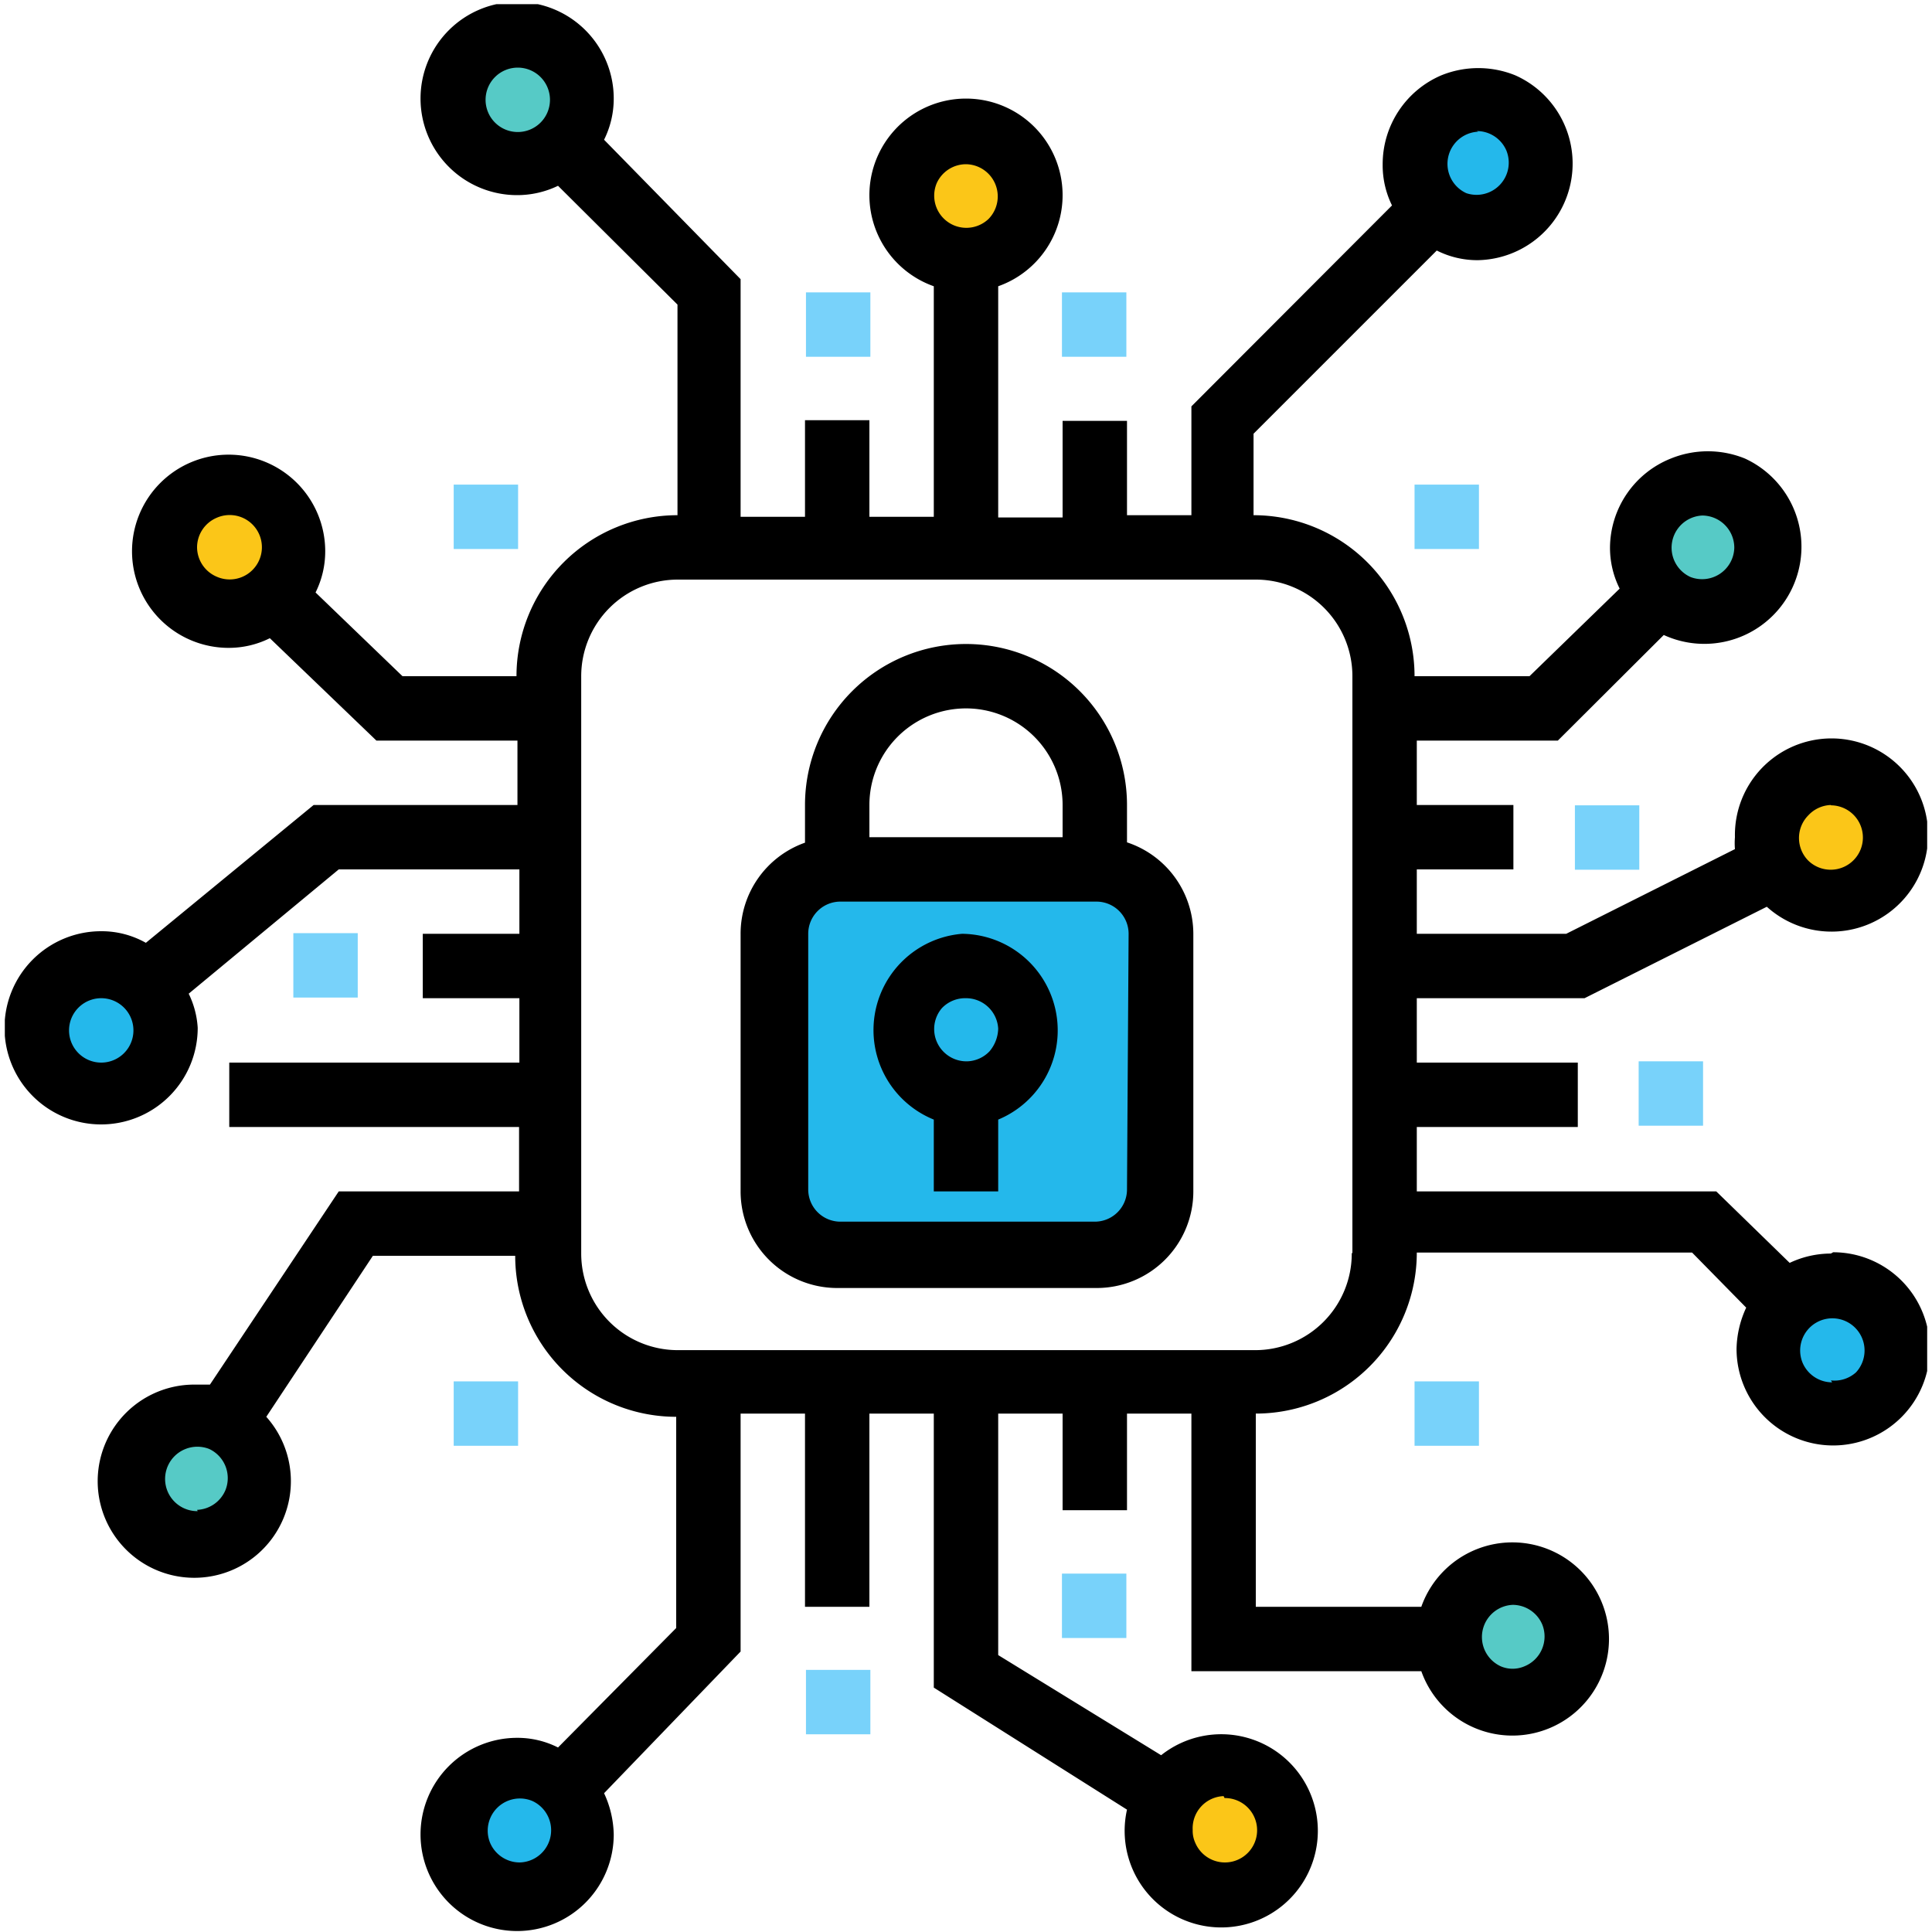 <svg id="Layer_1" data-name="Layer 1" xmlns="http://www.w3.org/2000/svg" xmlns:xlink="http://www.w3.org/1999/xlink" viewBox="0 0 60 60"><defs><style>.cls-1{fill:none;}.cls-2{fill:#24b8eb;}.cls-3{fill:#56cac6;}.cls-4{fill:#fbc618;}.cls-5{fill:#78d2fa;}.cls-6{clip-path:url(#clip-path);}</style><clipPath id="clip-path"><rect class="cls-1" x="0.15" y="0.13" width="59.7" height="59.87"/></clipPath></defs><rect class="cls-2" x="23.75" y="26.86" width="12.2" height="12.2" rx="1.9"/><circle class="cls-2" cx="3.1" cy="32.01" r="1.94"/><circle class="cls-2" cx="16.08" cy="56.97" r="1.94"/><circle class="cls-2" cx="56.92" cy="41.95" r="1.94"/><circle class="cls-2" cx="45.93" cy="4.98" r="1.94"/><circle class="cls-3" cx="6" cy="45.89" r="1.94"/><circle class="cls-3" cx="46.88" cy="50.87" r="1.94"/><circle class="cls-3" cx="16.08" cy="3.03" r="1.94"/><circle class="cls-3" cx="52.88" cy="16.99" r="1.94"/><circle class="cls-4" cx="6.95" cy="16.99" r="1.94"/><circle class="cls-4" cx="37.89" cy="56.97" r="1.94"/><circle class="cls-4" cx="56.92" cy="26.01" r="1.94"/><circle class="cls-4" cx="30" cy="6.13" r="1.94"/><rect class="cls-5" x="25.03" y="9.08" width="2" height="2"/><rect class="cls-5" x="50.89" y="32.96" width="2" height="2"/><rect class="cls-5" x="32.98" y="48.87" width="2" height="2"/><rect class="cls-5" x="25.03" y="51.86" width="2" height="2"/><rect class="cls-5" x="9.11" y="28.98" width="2" height="2"/><rect class="cls-5" x="32.98" y="9.08" width="2" height="2"/><rect class="cls-5" x="48.91" y="25.01" width="2" height="2"/><rect class="cls-5" x="43.93" y="15.05" width="2" height="2"/><rect class="cls-5" x="14.09" y="15.05" width="2" height="2"/><rect class="cls-5" x="43.93" y="42.9" width="2" height="2"/><rect class="cls-5" x="14.09" y="42.9" width="2" height="2"/><path d="M29.88,29A3,3,0,0,0,29,34.77V37h2V34.77A3,3,0,0,0,29.88,29ZM31,31.93a1.13,1.13,0,0,1-.27.72,1,1,0,0,1-.68.31,1,1,0,0,1-.72-.27,1,1,0,0,1-.08-1.38A1,1,0,0,1,30,31h0a1,1,0,0,1,1,.95Z"/><g class="cls-6"><path d="M35,26.16V25A5,5,0,1,0,25,25v1.17A3,3,0,0,0,23,29v8a3,3,0,0,0,3,3h8.06a3,3,0,0,0,3-3V29A3,3,0,0,0,35,26.16ZM27,25a3,3,0,0,1,6,0h0v1H27Zm8,11.94a1,1,0,0,1-1,1H26.1a1,1,0,0,1-1-1V29a1,1,0,0,1,1-1h7.95a1,1,0,0,1,1,1Z"/><path d="M56.86,38.93a3,3,0,0,0-1.28.29L53.3,37H44V35h5V33h-5V31h5.21l5.66-2.84A3,3,0,1,0,53.88,26a2.29,2.29,0,0,0,0,.37L48.64,29H44V27h3V25h-3V23h4.38l3.29-3.28a3,3,0,1,0,2.52-5.48,3.05,3.05,0,0,0-2.3,0A3,3,0,0,0,50,17a2.83,2.83,0,0,0,.3,1.28L47.5,21H43.93a5,5,0,0,0-5-5V13.47l5.69-5.69a2.79,2.79,0,0,0,1.27.3,3,3,0,0,0,1.17-5.74,3.05,3.05,0,0,0-2.3,0A3,3,0,0,0,42.94,5.1a2.82,2.82,0,0,0,.29,1.28L37,12.62V16H35V13.07H33v3H31V8.89a3,3,0,1,0-2,0v7.16H27v-3H25v3H23V8.67L18.76,4.34a2.86,2.86,0,0,0,.3-1.28,3,3,0,1,0-3,3,2.92,2.92,0,0,0,1.27-.29l3.71,3.69V16a5,5,0,0,0-5,5H12.5l-2.7-2.6a2.86,2.86,0,0,0,.3-1.28,3,3,0,1,0-3,3,2.86,2.86,0,0,0,1.28-.3L11.69,23h4.38v2H9.74L4.53,29.28a2.8,2.8,0,0,0-1.39-.36,3,3,0,1,0,3,3h0a2.78,2.78,0,0,0-.28-1.06L10.52,27h5.61v2h-3v2h3v2H7.12v2h9v2H10.52l-4,6H6.07a3,3,0,1,0,2.2,1l3.31-5H16a5,5,0,0,0,5,5v6.56l-3.67,3.71a2.79,2.79,0,0,0-1.27-.3,3,3,0,1,0,3,3,3.16,3.16,0,0,0-.3-1.28L23,51.29V43.9h2v6h2v-6h2v8.51l6,3.79a3,3,0,1,0,1.06-1.69L31,51.4V43.9h2v3h2v-3H37v8h7.14a3,3,0,1,0,0-2H39v-6a5,5,0,0,0,5-5h8.55l1.68,1.71a3.16,3.16,0,0,0-.3,1.28,3,3,0,1,0,3-3Zm0-13.92a1,1,0,1,1-.7,1.72,1,1,0,0,1,0-1.41A1,1,0,0,1,56.86,25Zm-4-9a1,1,0,0,1,1,1,1,1,0,0,1-1.36.91,1,1,0,0,1,.37-1.91Zm-7-11.94a1,1,0,0,1,.92.6A1,1,0,0,1,45.54,6a1,1,0,0,1,.37-1.91ZM30,5.1a1,1,0,0,1,.7,1.7A1,1,0,0,1,29.63,7a1,1,0,0,1-.54-1.31A1,1,0,0,1,30,5.1Zm-14.92-2a1,1,0,1,1,1,1,1,1,0,0,1-1-1ZM6.12,17a1,1,0,0,1,.61-.92,1,1,0,1,1,0,1.83A1,1,0,0,1,6.12,17ZM3.14,33a1,1,0,0,1-.71-1.7A1,1,0,1,1,3.16,33Zm3,13.93A1,1,0,0,1,5.76,45a1,1,0,0,1,.74,0A1,1,0,0,1,7,46.28,1,1,0,0,1,6.12,46.89Zm10,10.91a1,1,0,0,1-.92-.61,1,1,0,0,1,1.31-1.3,1,1,0,0,1-.39,1.91Zm21.89-2a1,1,0,1,1-.91,1.39.9.9,0,0,1-.08-.4A1,1,0,0,1,38,55.78Zm8.95-6a1,1,0,0,1,.92.62,1,1,0,0,1-.56,1.29.93.93,0,0,1-.73,0,1,1,0,0,1,.37-1.91Zm-5-10.91a3,3,0,0,1-3,3H21.05a3,3,0,0,1-3-3V21a3,3,0,0,1,3-3H39a3,3,0,0,1,3,3V38.9Zm14.92,4a1,1,0,0,1-.92-.61,1,1,0,1,1,1.66.3A1,1,0,0,1,56.86,42.87Z"/></g></svg>